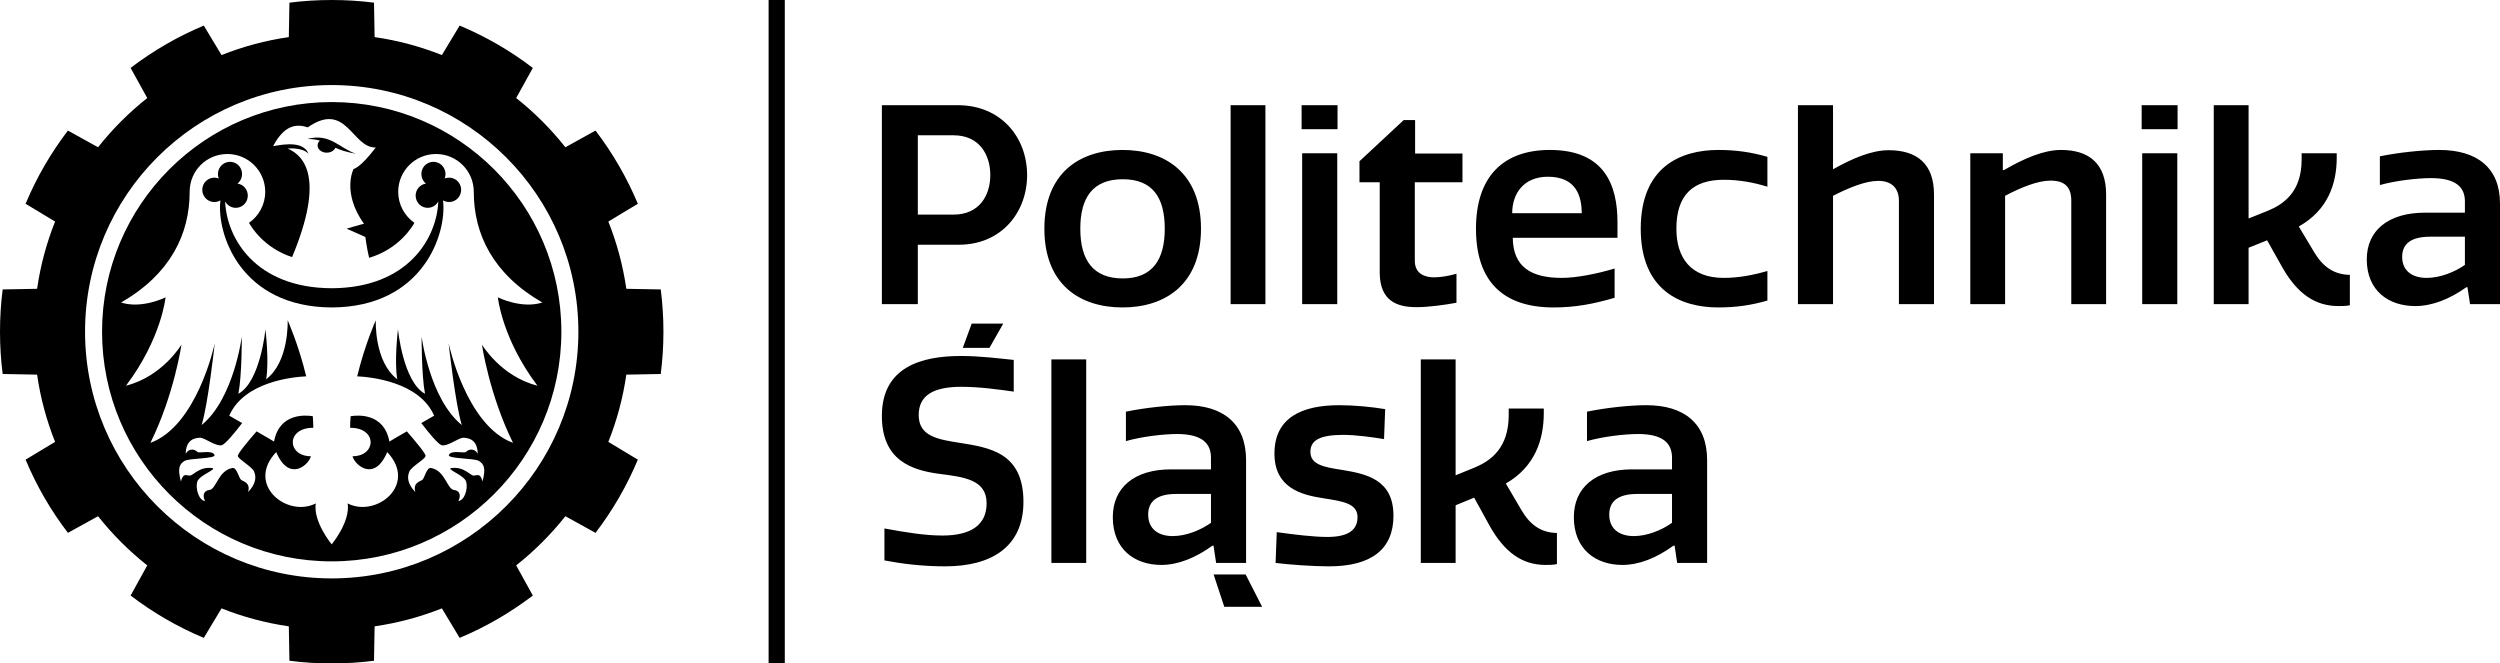 <?xml version="1.0" encoding="UTF-8"?>
<svg xmlns="http://www.w3.org/2000/svg" width="309" height="82" viewBox="0 0 309 82" fill="none">
  <path d="M39.539 17.381C39.131 17.264 38.651 17.185 38 17.173C40.798 16.416 41.967 18.345 44 19C42.808 18.804 42.047 18.533 41.454 18.262C41.302 18.616 40.879 18.872 40.385 18.872C39.763 18.872 39.254 18.469 39.254 17.976C39.254 17.746 39.363 17.539 39.539 17.381Z" fill="black"></path>
  <path d="M56.948 23.073C57.164 23.878 56.691 24.703 55.895 24.922C55.495 25.027 55.091 24.962 54.758 24.768C55.259 28.813 52.329 37.956 40.999 38C29.673 37.956 26.744 28.813 27.244 24.768C26.912 24.962 26.508 25.027 26.107 24.922C25.311 24.703 24.839 23.878 25.051 23.073C25.267 22.268 26.083 21.795 26.88 22.009C26.936 22.025 26.992 22.042 27.044 22.066C26.928 21.775 26.904 21.443 26.988 21.115C27.204 20.314 28.02 19.837 28.817 20.051C29.609 20.266 30.081 21.091 29.869 21.896C29.785 22.224 29.597 22.495 29.353 22.689C29.409 22.697 29.469 22.709 29.525 22.725C30.322 22.94 30.794 23.765 30.578 24.57C30.366 25.375 29.549 25.852 28.753 25.638C28.34 25.524 28.016 25.249 27.828 24.901C28.012 29.444 31.57 35.589 40.999 35.626C50.432 35.589 53.99 29.444 54.174 24.901C53.986 25.249 53.662 25.524 53.25 25.638C52.453 25.852 51.637 25.375 51.425 24.57C51.209 23.765 51.681 22.94 52.477 22.725C52.533 22.709 52.589 22.697 52.649 22.689C52.405 22.495 52.217 22.224 52.133 21.896C51.917 21.091 52.389 20.266 53.186 20.051C53.982 19.837 54.798 20.314 55.011 21.115C55.099 21.443 55.075 21.775 54.959 22.066C55.011 22.042 55.067 22.025 55.123 22.009C55.919 21.795 56.736 22.268 56.948 23.073Z" fill="black"></path>
  <path d="M81.67 46.225C81.885 44.516 82 42.772 82 41C82 39.228 81.885 37.488 81.67 35.775L77.415 35.696C76.994 32.803 76.243 30.018 75.19 27.384L78.837 25.186C77.479 21.94 75.715 18.901 73.605 16.139L69.882 18.201C68.098 15.945 66.056 13.902 63.799 12.118L65.858 8.395C63.096 6.286 60.061 4.522 56.811 3.163L54.618 6.806C51.98 5.757 49.198 5.002 46.302 4.585L46.227 0.33C44.514 0.111 42.77 0 40.998 0C39.226 0 37.486 0.111 35.773 0.33L35.698 4.585C32.802 5.002 30.017 5.757 27.382 6.806L25.189 3.163C21.939 4.522 18.904 6.286 16.142 8.395L18.201 12.118C15.944 13.902 13.902 15.945 12.118 18.201L8.395 16.139C6.285 18.901 4.521 21.94 3.163 25.186L6.81 27.384C5.757 30.018 5.002 32.803 4.585 35.696L0.33 35.775C0.111 37.488 0 39.232 0 41C0 42.768 0.111 44.516 0.33 46.225L4.585 46.304C5.002 49.197 5.757 51.982 6.81 54.616L3.163 56.813C4.521 60.064 6.285 63.099 8.395 65.861L12.118 63.803C13.902 66.055 15.944 68.098 18.201 69.882L16.142 73.609C18.904 75.714 21.939 77.482 25.189 78.841L27.382 75.194C30.017 76.243 32.802 76.998 35.698 77.415L35.773 81.67C37.486 81.889 39.23 82 40.998 82C42.766 82 44.514 81.889 46.227 81.67L46.302 77.415C49.198 76.998 51.98 76.243 54.618 75.194L56.811 78.841C60.061 77.482 63.096 75.714 65.858 73.609L63.799 69.882C66.056 68.098 68.098 66.055 69.882 63.803L73.605 65.861C75.715 63.099 77.479 60.064 78.837 56.813L75.19 54.616C76.243 51.982 76.994 49.197 77.415 46.304L81.67 46.225ZM40.998 71.491C24.164 71.491 10.513 57.839 10.513 41C10.513 24.161 24.164 10.513 40.998 10.513C57.832 10.513 71.487 24.161 71.487 41C71.487 57.839 57.836 71.491 40.998 71.491ZM40.998 12.615C25.324 12.615 12.614 25.326 12.614 41C12.614 56.675 25.324 69.385 40.998 69.385C56.672 69.385 69.385 56.678 69.385 41C69.385 25.322 56.676 12.615 40.998 12.615ZM67.034 37.392C64.443 38.215 61.539 36.753 61.539 36.753C61.539 36.753 62.027 41.83 66.426 47.671C61.88 46.515 59.564 42.585 59.564 42.585C59.564 42.585 60.466 48.772 63.41 54.739C57.578 52.594 55.448 42.414 55.448 42.414C55.448 42.414 56.282 49.995 57.077 52.534C53.1 49.304 52.111 41.596 52.111 41.596C52.111 41.596 52.091 46.388 52.532 48.672C49.802 47.17 49.191 40.698 49.191 40.698C49.191 40.698 48.71 44.647 49.103 46.873C46.23 44.711 46.445 39.581 46.445 39.581C46.445 39.581 45.09 42.613 44.149 46.515C45.77 46.594 51.821 47.163 53.66 51.378C53.656 51.382 52.965 51.779 52.071 52.292C53.06 53.583 54.125 54.863 54.582 55.033C55.392 55.2 56.688 54.068 57.315 54.104C57.939 54.139 59.032 54.334 59.044 56.102C58.607 55.268 57.8 55.602 57.617 55.844C57.431 56.086 55.77 55.57 55.488 56.225C55.277 56.726 58.618 56.607 59.195 56.972C59.771 57.342 60.105 57.787 59.636 59.507C59.358 58.391 58.968 58.792 58.535 58.784C58.106 58.772 57.335 57.608 55.698 57.862C55.365 58.117 57.423 58.748 57.633 59.583C57.844 60.421 57.427 61.836 56.66 61.935C57.089 61.009 56.624 60.624 56.147 60.568C55.253 60.501 55.043 58.18 53.299 57.847C52.722 57.696 52.496 59.11 52.174 59.329C51.852 59.547 51.018 59.674 51.336 60.823C50.315 59.754 50.331 58.927 50.589 58.296C50.851 57.664 52.444 56.841 52.599 56.377C52.679 56.142 51.479 54.684 50.287 53.317C49.131 53.981 48.13 54.565 48.13 54.581C47.47 51.005 44.188 51.303 43.338 51.442C43.302 51.907 43.279 52.371 43.275 52.832C43.286 52.848 43.302 52.86 43.314 52.876C46.66 52.876 46.532 56.392 43.573 56.392C43.831 57.465 46.274 59.651 47.859 55.876C51.678 59.909 46.489 64.025 42.973 62.225C43.314 64.498 40.998 67.283 40.998 67.283C40.998 67.283 38.686 64.498 39.027 62.225C35.511 64.025 30.322 59.909 34.141 55.876C35.726 59.651 38.169 57.465 38.427 56.392C35.468 56.392 35.34 52.876 38.686 52.876C38.698 52.86 38.714 52.848 38.725 52.832C38.718 52.371 38.698 51.907 38.662 51.442C37.808 51.303 34.53 51.005 33.87 54.581C33.87 54.565 32.865 53.981 31.713 53.317C30.521 54.684 29.321 56.142 29.401 56.377C29.556 56.841 31.149 57.664 31.411 58.296C31.669 58.927 31.685 59.754 30.664 60.823C30.982 59.674 30.148 59.547 29.826 59.329C29.504 59.11 29.277 57.696 28.701 57.847C26.953 58.18 26.747 60.501 25.853 60.568C25.376 60.624 24.911 61.009 25.34 61.935C24.573 61.836 24.156 60.421 24.367 59.583C24.577 58.748 26.635 58.117 26.302 57.862C24.665 57.608 23.894 58.772 23.461 58.784C23.032 58.792 22.642 58.391 22.364 59.507C21.895 57.787 22.229 57.342 22.805 56.972C23.381 56.607 26.719 56.726 26.512 56.225C26.226 55.57 24.565 56.086 24.383 55.844C24.196 55.602 23.393 55.268 22.956 56.102C22.968 54.334 24.057 54.139 24.685 54.104C25.308 54.068 26.608 55.2 27.414 55.033C27.875 54.863 28.94 53.583 29.929 52.292C29.035 51.779 28.344 51.382 28.336 51.378C30.175 47.163 36.226 46.594 37.847 46.515C36.91 42.613 35.555 39.581 35.555 39.581C35.555 39.581 35.766 44.711 32.897 46.873C33.286 44.647 32.809 40.698 32.809 40.698C32.809 40.698 32.194 47.17 29.464 48.672C29.909 46.388 29.889 41.596 29.889 41.596C29.889 41.596 28.9 49.304 24.919 52.534C25.694 50.075 26.496 42.883 26.544 42.434C26.441 42.919 24.275 52.646 18.59 54.739C21.534 48.772 22.432 42.585 22.432 42.585C22.432 42.585 20.12 46.515 15.574 47.671C19.973 41.83 20.461 36.753 20.461 36.753C20.461 36.753 17.557 38.215 14.963 37.392C18.006 35.64 20.128 33.526 21.486 31.198C22.845 28.87 23.441 26.327 23.441 23.708C23.441 21.09 25.531 19.036 28.109 19.036C30.688 19.036 32.782 21.126 32.782 23.708C32.782 25.294 31.991 26.696 30.779 27.543C30.994 27.94 32.567 30.63 36.103 31.778C40.168 22.044 37.633 19.254 35.555 18.36C35.543 18.368 37.339 18.158 38.126 19C37.414 17.097 33.934 18.102 33.755 18.058C35.229 15.289 36.779 15.333 38.042 15.742C42.83 12.396 43.521 18.329 46.445 18.229C44.522 20.776 43.7 20.887 43.7 20.887C43.7 20.887 42.206 23.76 44.987 27.662C44.987 27.634 42.842 28.262 42.842 28.262L45.158 29.291C45.158 29.291 45.321 30.598 45.623 31.866C49.349 30.769 50.998 27.952 51.221 27.543C50.009 26.696 49.218 25.294 49.218 23.708C49.218 21.126 51.308 19.036 53.887 19.036C55.178 19.036 56.346 19.556 57.192 20.403C58.038 21.249 58.559 22.417 58.559 23.708C58.559 28.945 60.943 33.884 67.034 37.392Z" fill="black"></path>
  <path d="M97 0H95V82H97V0Z" fill="black"></path>
  <path d="M118.379 13H109V37.59H113.442V30.247H118.523C123.74 30.247 126.95 26.286 126.95 21.639C126.95 16.992 123.74 13 118.379 13ZM117.851 26.526H113.442V16.721H117.851C121.093 16.721 122.401 19.18 122.401 21.639C122.401 24.098 121.093 26.526 117.851 26.526ZM160.947 18.944V37.59H165.284V18.944H160.947ZM160.879 13V15.97H165.32V13H160.879ZM138.747 18.534C133.458 18.534 129.085 21.368 129.085 28.265C129.085 35.162 133.458 38 138.747 38C144.036 38 148.442 35.131 148.442 28.265C148.442 21.399 144.036 18.534 138.747 18.534ZM138.783 34.414C135.081 34.414 133.526 32.126 133.526 28.265C133.526 24.404 135.081 22.154 138.783 22.154C142.485 22.154 143.964 24.443 143.964 28.265C143.964 32.087 142.449 34.414 138.783 34.414ZM152.104 13V37.59H156.405V13H152.104ZM180.76 22.53V18.975H174.907V14.843H173.496L168.031 19.931V22.53H170.534V33.663C170.534 37.214 172.684 37.965 175.083 37.965C176.562 37.965 178.537 37.694 180.02 37.419V33.833C179.173 34.073 178.149 34.279 177.27 34.279C176.034 34.279 174.871 33.798 174.871 32.23V22.53H180.76ZM264.777 18.944V37.59H269.114V18.944H264.777ZM264.709 13V15.97H269.15V13H264.709ZM286.033 31.169L284.13 27.994C287.728 25.976 288.819 22.7 288.819 19.49V18.944H284.482V19.726C284.482 23.692 282.295 25.229 280.32 26.046L277.925 27.003V13H273.62V37.59H277.925V30.623L280.216 29.701L282.155 33.152C283.99 36.327 286.177 37.83 289.031 37.83C289.527 37.83 289.983 37.83 290.442 37.729V33.973C288.503 33.938 287.128 33.012 286.033 31.169ZM254.742 18.534C252.592 18.534 250.157 19.591 247.69 21.023H247.55V18.944H243.529V37.59H247.83V24.203C249.769 23.177 251.852 22.325 253.439 22.325C255.306 22.325 256.01 23.211 256.01 24.819V37.59H260.315V24.032C260.315 20.241 258.232 18.534 254.742 18.534ZM301.488 18.534C299.445 18.534 296.515 18.84 294.152 19.32V22.871C296.095 22.325 298.81 22.015 300.465 22.015C303.603 22.015 304.662 23.177 304.662 24.884V26.286H299.725C295.212 26.286 292.533 28.47 292.533 32.06C292.533 35.952 295.248 37.83 298.526 37.83C300.609 37.83 302.759 36.978 304.838 35.506H304.978L305.298 37.59H309V25.159C309 20.753 306.178 18.534 301.488 18.534ZM304.662 32.741C303.395 33.628 301.596 34.348 299.937 34.348C298.174 34.348 296.907 33.493 296.907 31.75C296.907 30.147 297.998 29.256 300.361 29.256H304.662V32.741ZM199.921 27.483C199.921 22.836 198.298 18.534 191.562 18.534C185.849 18.534 182.431 21.779 182.431 28.265C182.431 34.751 185.745 38 192.022 38C194.736 38 196.991 37.559 199.565 36.807V33.187C197.45 33.833 194.844 34.348 193.045 34.348C189.235 34.348 187.012 32.981 186.98 29.396H199.921V27.483ZM186.908 26.352C186.908 23.862 188.388 21.845 191.314 21.845C194.876 21.845 195.476 24.303 195.512 26.352H186.908ZM233.438 18.565C231.355 18.565 228.993 19.556 226.562 20.923V13H222.225V37.59H226.562V24.203C228.573 23.177 230.58 22.356 232.167 22.356C233.754 22.356 234.706 23.211 234.706 24.819V37.59H239.043V24.032C239.043 20.241 236.928 18.565 233.438 18.565ZM213.058 22.22C214.889 22.22 216.688 22.53 218.451 23.076V19.386C216.444 18.805 214.573 18.534 212.386 18.534C207.733 18.534 202.795 20.617 202.795 28.265C202.795 35.913 207.733 38 212.386 38C214.573 38 216.444 37.729 218.451 37.148V33.493C216.688 34.004 214.889 34.348 213.058 34.348C208.968 34.348 207.201 31.855 207.201 28.265C207.201 24.067 209.284 22.22 213.058 22.22Z" fill="black"></path>
  <path d="M129.952 44.42V69.58H134.255V44.42H129.952ZM146.501 50.082C144.453 50.082 141.526 50.395 139.162 50.882V54.52C141.102 53.961 143.821 53.644 145.477 53.644C148.616 53.644 149.676 54.833 149.676 56.58V58.014H144.737C140.222 58.014 137.542 60.249 137.542 63.918C137.542 67.904 140.258 69.826 143.537 69.826C145.617 69.826 147.772 68.95 149.852 67.448H149.992L150.312 69.58H154.015V56.861C154.015 52.352 151.192 50.082 146.501 50.082ZM149.676 64.619C148.404 65.527 146.605 66.26 144.949 66.26C143.185 66.26 141.914 65.388 141.914 63.605C141.914 61.961 143.009 61.053 145.373 61.053H149.676V64.619ZM118.594 54.73C115.915 54.31 113.551 53.925 113.551 51.302C113.551 48.893 115.315 47.808 118.842 47.808C121.066 47.808 123.533 48.156 125.297 48.402V44.487C123.249 44.277 121.098 44 118.77 44C113.939 44 109 45.327 109 51.409C109 56.929 112.703 58.117 116.127 58.573C119.122 58.957 121.945 59.27 121.945 62.206C121.945 64.865 120.042 66.192 116.479 66.192C114.327 66.192 111.963 65.808 109.316 65.317V69.267C111.504 69.687 114.007 70 116.83 70C122.545 70 126.497 67.591 126.497 62.032C126.497 55.918 122.297 55.324 118.594 54.73ZM165.881 58.082C163.589 57.733 161.966 57.42 161.966 55.847C161.966 54.413 163.133 53.751 166.025 53.751C167.541 53.751 169.62 54.028 171.068 54.274L171.208 50.569C169.516 50.288 167.401 50.082 165.529 50.082C160.91 50.082 157.522 51.619 157.522 56.057C157.522 60.249 160.766 61.16 163.517 61.576C165.953 61.961 167.788 62.206 167.788 63.918C167.788 65.527 166.625 66.367 164.049 66.367C162.426 66.367 160.026 66.085 157.806 65.772L157.662 69.58C159.39 69.79 162.214 70 164.261 70C169.48 70 172.232 67.904 172.232 63.744C172.232 59.235 168.844 58.573 165.881 58.082ZM188.029 63.011L186.121 59.762C189.72 57.697 190.812 54.345 190.812 51.057V50.498H186.477V51.302C186.477 55.356 184.289 56.929 182.314 57.769L179.914 58.747V44.42H175.611V69.58H179.914V62.452L182.206 61.509L184.145 65.039C185.981 68.288 188.168 69.826 191.024 69.826C191.52 69.826 191.976 69.826 192.436 69.723V65.875C190.496 65.844 189.12 64.897 188.029 63.011ZM203.485 50.082C201.442 50.082 198.514 50.395 196.151 50.882V54.52C198.091 53.961 200.806 53.644 202.466 53.644C205.605 53.644 206.661 54.833 206.661 56.58V58.014H201.726C197.211 58.014 194.527 60.249 194.527 63.918C194.527 67.904 197.243 69.826 200.526 69.826C202.606 69.826 204.757 68.95 206.837 67.448H206.981L207.297 69.58H211V56.861C211 52.352 208.181 50.082 203.485 50.082ZM206.661 64.619C205.393 65.527 203.593 66.26 201.934 66.26C200.17 66.26 198.902 65.388 198.902 63.605C198.902 61.961 199.994 61.053 202.358 61.053H206.661V64.619Z" fill="black"></path>
  <path d="M151.321 75L150 71H153.957L156 75H151.321Z" fill="black"></path>
  <path d="M120.1 40L119 43H122.295L124 40H120.1Z" fill="black"></path>
</svg>
